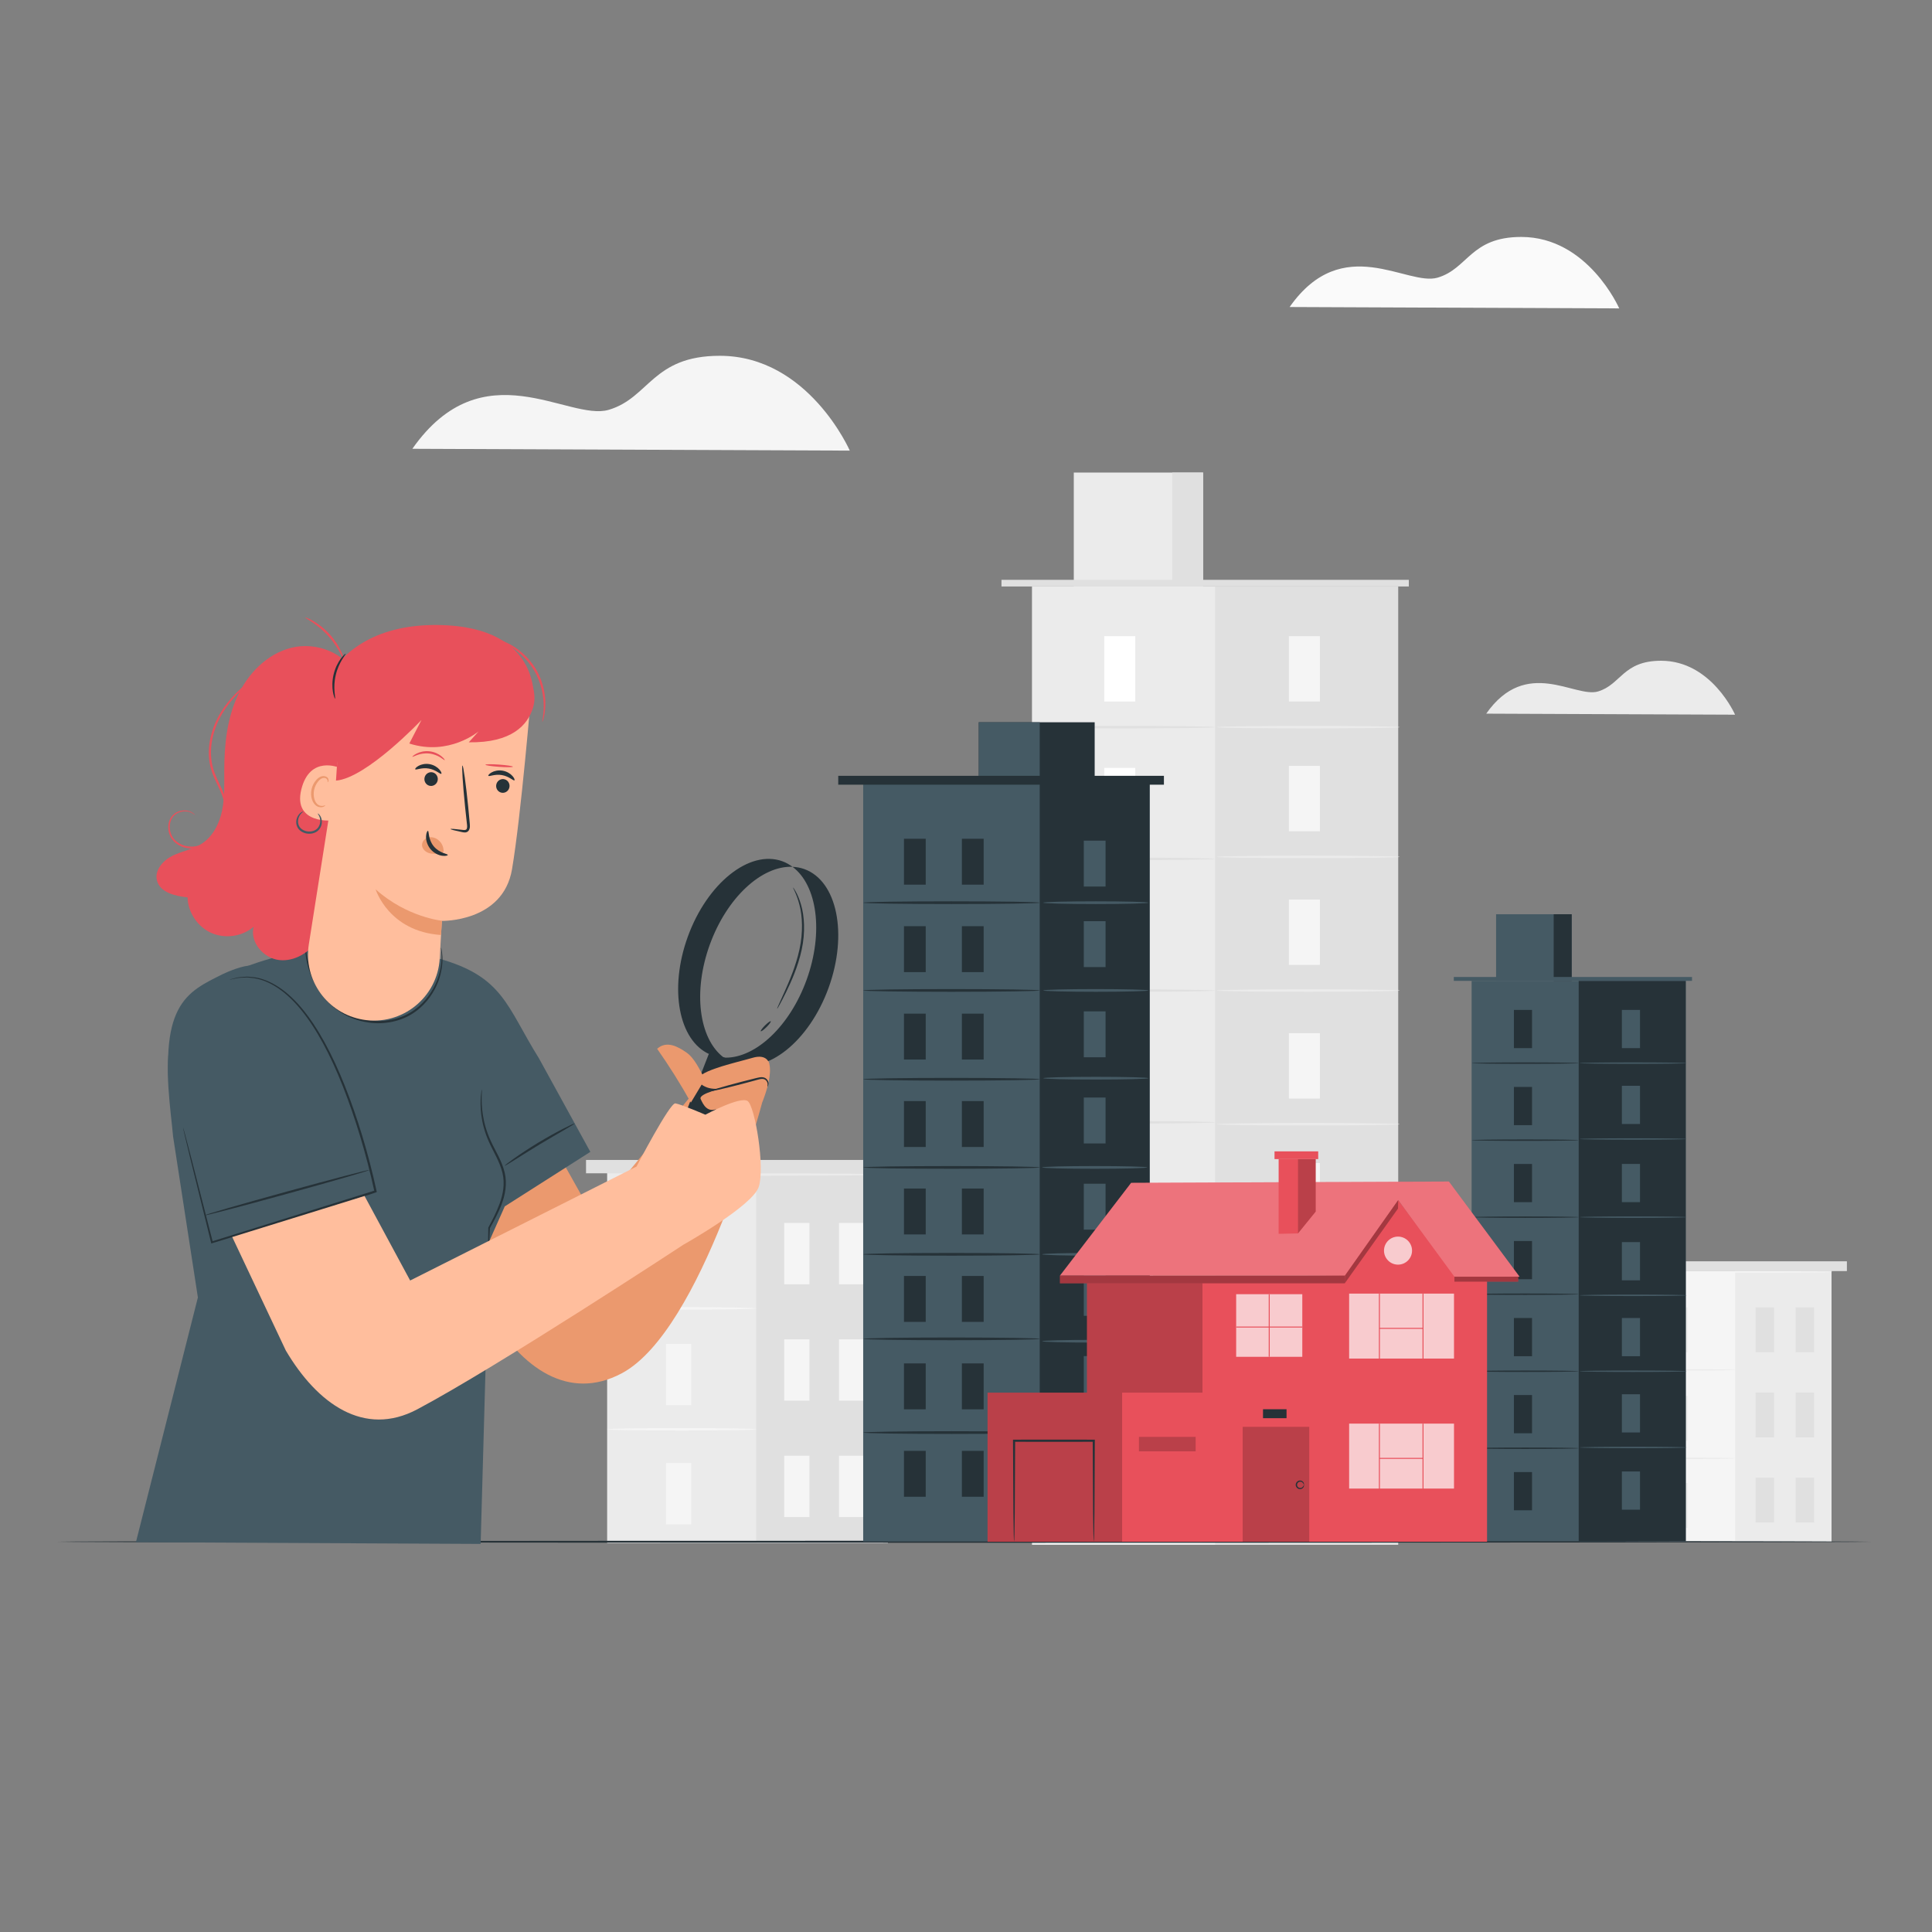 <?xml version="1.0" encoding="utf-8"?>
<!-- Generator: Adobe Illustrator 27.5.0, SVG Export Plug-In . SVG Version: 6.00 Build 0)  -->
<svg version="1.1" xmlns="http://www.w3.org/2000/svg" xmlns:xlink="http://www.w3.org/1999/xlink" x="0px" y="0px"
	 viewBox="0 0 500 500" style="enable-background:new 0 0 500 500;" xml:space="preserve">
<rect x="0" y="0" width="500" height="500" fill="#808080" stroke="none"/>
<g id="Background_Complete">
	<g>
		<g>
			<rect x="420.83" y="328.865" style="fill:#F5F5F5;" width="53.149" height="70.102"/>
			<rect x="449.059" y="328.865" style="fill:#EBEBEB;" width="24.921" height="70.102"/>
		</g>
		<g>
			<rect x="431.974" y="338.356" style="fill:#EBEBEB;" width="4.779" height="11.61"/>
			<rect x="431.974" y="383.797" style="fill:#EBEBEB;" width="4.779" height="11.61"/>
			<g>
				<path style="fill:#EBEBEB;" d="M449.059,354.523c0,0.1-6.32,0.181-14.114,0.181c-7.797,0-14.115-0.081-14.115-0.181
					c0-0.1,6.318-0.181,14.115-0.181C442.739,354.342,449.059,354.423,449.059,354.523z"/>
			</g>
		</g>
		<g>
			<rect x="431.974" y="361.249" style="fill:#EBEBEB;" width="4.779" height="11.611"/>
			<g>
				<path style="fill:#EBEBEB;" d="M449.059,377.416c0,0.1-6.32,0.181-14.114,0.181c-7.797,0-14.115-0.081-14.115-0.181
					c0-0.1,6.318-0.181,14.115-0.181C442.739,377.235,449.059,377.316,449.059,377.416z"/>
			</g>
		</g>
		<rect x="454.351" y="338.356" style="fill:#E0E0E0;" width="4.779" height="11.61"/>
		<rect x="464.718" y="338.356" style="fill:#E0E0E0;" width="4.779" height="11.61"/>
		<rect x="454.351" y="360.387" style="fill:#E0E0E0;" width="4.779" height="11.61"/>
		<rect x="464.718" y="360.387" style="fill:#E0E0E0;" width="4.779" height="11.61"/>
		<rect x="454.351" y="382.418" style="fill:#E0E0E0;" width="4.779" height="11.61"/>
		<rect x="464.718" y="382.418" style="fill:#E0E0E0;" width="4.779" height="11.61"/>
		<rect x="416.835" y="326.425" style="fill:#E0E0E0;" width="61.14" height="2.528"/>
		<g>
			<path style="fill:#F5F5F5;" d="M474.351,329.191c0,0.1-11.879,0.181-26.53,0.181c-14.656,0-26.532-0.081-26.532-0.181
				s11.877-0.181,26.532-0.181C462.471,329.01,474.351,329.091,474.351,329.191z"/>
		</g>
	</g>
	<g>
		<g>
			<g>
				<rect x="267.076" y="151.779" style="fill:#EBEBEB;" width="94.755" height="248.018"/>
				<rect x="314.454" y="151.779" style="fill:#E0E0E0;" width="47.377" height="248.018"/>
				<rect x="277.896" y="122.298" style="fill:#EBEBEB;" width="33.46" height="29.482"/>
				<rect x="303.382" y="122.298" style="fill:#E0E0E0;" width="7.975" height="29.482"/>
				<rect x="259.18" y="150.06" style="fill:#E0E0E0;" width="105.425" height="1.719"/>
				<rect x="285.78" y="164.637" style="fill:#FFFFFF;" width="8.021" height="16.912"/>
				<g>
					<path style="fill:#E0E0E0;" d="M314.454,188.187c0,0.178-10.607,0.323-23.688,0.323c-13.085,0-23.69-0.145-23.69-0.323
						c0-0.178,10.604-0.323,23.69-0.323C303.847,187.864,314.454,188.008,314.454,188.187z"/>
				</g>
				<g>
					<rect x="333.57" y="164.637" style="fill:#F5F5F5;" width="8.02" height="16.912"/>
					<g>
						<path style="fill:#EBEBEB;" d="M362.244,188.187c0,0.178-10.607,0.323-23.688,0.323c-13.086,0-23.69-0.145-23.69-0.323
							c0-0.178,10.604-0.323,23.69-0.323C351.637,187.864,362.244,188.008,362.244,188.187z"/>
					</g>
				</g>
				<g>
					<rect x="333.57" y="198.214" style="fill:#F5F5F5;" width="8.02" height="16.912"/>
					<g>
						<path style="fill:#EBEBEB;" d="M362.244,221.764c0,0.178-10.607,0.323-23.688,0.323c-13.086,0-23.69-0.145-23.69-0.323
							c0-0.178,10.604-0.323,23.69-0.323C351.637,221.441,362.244,221.586,362.244,221.764z"/>
					</g>
				</g>
				<g>
					<rect x="333.57" y="232.805" style="fill:#F5F5F5;" width="8.02" height="16.912"/>
					<g>
						<path style="fill:#EBEBEB;" d="M362.244,256.354c0,0.178-10.607,0.323-23.688,0.323c-13.086,0-23.69-0.145-23.69-0.323
							c0-0.178,10.604-0.323,23.69-0.323C351.637,256.032,362.244,256.176,362.244,256.354z"/>
					</g>
				</g>
				<g>
					<rect x="333.57" y="267.395" style="fill:#F5F5F5;" width="8.02" height="16.912"/>
					<g>
						<path style="fill:#EBEBEB;" d="M362.244,290.945c0,0.178-10.607,0.323-23.688,0.323c-13.086,0-23.69-0.145-23.69-0.323
							c0-0.178,10.604-0.323,23.69-0.323C351.637,290.622,362.244,290.767,362.244,290.945z"/>
					</g>
				</g>
				<g>
					<rect x="333.57" y="300.996" style="fill:#F5F5F5;" width="8.02" height="16.912"/>
					<g>
						<path style="fill:#EBEBEB;" d="M362.244,324.546c0,0.178-10.607,0.323-23.688,0.323c-13.086,0-23.69-0.145-23.69-0.323
							c0-0.178,10.604-0.323,23.69-0.323C351.637,324.223,362.244,324.368,362.244,324.546z"/>
					</g>
				</g>
				<g>
					<rect x="333.57" y="334.733" style="fill:#F5F5F5;" width="8.02" height="16.912"/>
					<rect x="333.57" y="368.912" style="fill:#F5F5F5;" width="8.02" height="16.912"/>
					<g>
						<path style="fill:#EBEBEB;" d="M362.244,358.283c0,0.178-10.607,0.323-23.688,0.323c-13.086,0-23.69-0.145-23.69-0.323
							c0-0.178,10.604-0.323,23.69-0.323C351.637,357.96,362.244,358.104,362.244,358.283z"/>
					</g>
				</g>
				<rect x="285.78" y="198.727" style="fill:#FFFFFF;" width="8.021" height="16.912"/>
				<g>
					<path style="fill:#E0E0E0;" d="M314.454,222.277c0,0.178-10.607,0.323-23.688,0.323c-13.085,0-23.69-0.145-23.69-0.323
						c0-0.178,10.604-0.323,23.69-0.323C303.847,221.954,314.454,222.098,314.454,222.277z"/>
				</g>
				<rect x="285.78" y="232.817" style="fill:#FFFFFF;" width="8.021" height="16.912"/>
				<g>
					<path style="fill:#E0E0E0;" d="M314.454,256.366c0,0.178-10.607,0.323-23.688,0.323c-13.085,0-23.69-0.145-23.69-0.323
						c0-0.178,10.604-0.323,23.69-0.323C303.847,256.043,314.454,256.188,314.454,256.366z"/>
				</g>
				<rect x="285.78" y="266.906" style="fill:#FFFFFF;" width="8.021" height="16.912"/>
				<g>
					<path style="fill:#E0E0E0;" d="M314.454,290.456c0,0.179-10.607,0.323-23.688,0.323c-13.085,0-23.69-0.144-23.69-0.323
						c0-0.178,10.604-0.323,23.69-0.323C303.847,290.133,314.454,290.278,314.454,290.456z"/>
				</g>
				<rect x="285.78" y="300.996" style="fill:#FFFFFF;" width="8.021" height="16.912"/>
				<g>
					<path style="fill:#E0E0E0;" d="M314.454,324.546c0,0.178-10.607,0.323-23.688,0.323c-13.085,0-23.69-0.145-23.69-0.323
						c0-0.178,10.604-0.323,23.69-0.323C303.847,324.223,314.454,324.368,314.454,324.546z"/>
				</g>
				<rect x="285.78" y="335.086" style="fill:#FFFFFF;" width="8.021" height="16.912"/>
				<g>
					<path style="fill:#E0E0E0;" d="M314.454,358.636c0,0.178-10.607,0.323-23.688,0.323c-13.085,0-23.69-0.145-23.69-0.323
						c0-0.178,10.604-0.323,23.69-0.323C303.847,358.313,314.454,358.458,314.454,358.636z"/>
				</g>
				<g>
					<rect x="285.78" y="369.176" style="fill:#FFFFFF;" width="8.021" height="16.912"/>
				</g>
			</g>
		</g>
		<g>
			<g>
				<rect x="157.128" y="303.529" style="fill:#EBEBEB;" width="72.661" height="95.837"/>
				<rect x="195.719" y="303.529" style="fill:#E0E0E0;" width="34.069" height="95.837"/>
			</g>
			<g>
				<rect x="172.363" y="316.504" style="fill:#F5F5F5;" width="6.533" height="15.873"/>
				<rect x="172.363" y="378.627" style="fill:#F5F5F5;" width="6.533" height="15.873"/>
				<g>
					<path style="fill:#F5F5F5;" d="M195.719,338.607c0,0.178-8.64,0.323-19.295,0.323c-10.659,0-19.297-0.145-19.297-0.323
						c0-0.178,8.638-0.323,19.297-0.323C187.08,338.284,195.719,338.428,195.719,338.607z"/>
				</g>
			</g>
			<g>
				<rect x="172.363" y="347.801" style="fill:#F5F5F5;" width="6.533" height="15.873"/>
				<g>
					<path style="fill:#F5F5F5;" d="M195.719,369.903c0,0.178-8.64,0.323-19.295,0.323c-10.659,0-19.297-0.145-19.297-0.323
						c0-0.178,8.638-0.323,19.297-0.323C187.08,369.581,195.719,369.725,195.719,369.903z"/>
				</g>
			</g>
			<rect x="202.954" y="316.504" style="fill:#F5F5F5;" width="6.533" height="15.873"/>
			<rect x="217.128" y="316.504" style="fill:#F5F5F5;" width="6.533" height="15.873"/>
			<rect x="202.954" y="346.623" style="fill:#F5F5F5;" width="6.533" height="15.873"/>
			<rect x="217.128" y="346.623" style="fill:#F5F5F5;" width="6.533" height="15.873"/>
			<rect x="202.954" y="376.742" style="fill:#F5F5F5;" width="6.533" height="15.873"/>
			<rect x="217.128" y="376.742" style="fill:#F5F5F5;" width="6.533" height="15.873"/>
			<rect x="151.666" y="300.193" style="fill:#E0E0E0;" width="83.585" height="3.456"/>
			<g>
				<path style="fill:#EBEBEB;" d="M230.296,303.974c0,0.178-16.24,0.323-36.269,0.323c-20.036,0-36.273-0.145-36.273-0.323
					c0-0.178,16.237-0.323,36.273-0.323C214.056,303.651,230.296,303.796,230.296,303.974z"/>
			</g>
		</g>
	</g>
	<path style="fill:#EBEBEB;" d="M384.635,184.693l64.4,0.268c0,0-6.101-13.952-19.131-13.96c-9.937-0.006-10.379,6.183-16.341,7.95
		C407.6,180.718,395.013,169.897,384.635,184.693z"/>
	<path style="fill:#F5F5F5;" d="M106.718,116.147l113.205,0.472c0,0-10.724-24.526-33.629-24.539
		c-17.468-0.01-18.244,10.869-28.725,13.974C147.089,109.16,124.963,90.14,106.718,116.147z"/>
	<path style="fill:#FAFAFA;" d="M333.756,79.455l85.297,0.356c0,0-8.08-18.48-25.339-18.489
		c-13.162-0.007-13.747,8.189-21.644,10.529C364.174,74.191,347.502,59.859,333.756,79.455z"/>
</g>
<g id="Background_Simple" style="display:none;">
	<g style="display:inline;">
		<path style="fill:none;stroke:#FFFFFF;stroke-miterlimit:10;" d="M85.102,132.027"/>
	</g>
	<path style="display:inline;fill:#F5F5F5;" d="M322.097,417.366c30.276,0.596,79.456,0.046,106.883-12.789
		c27.427-12.835,50.707-36.179,59.351-65.201c8.645-29.021,0.725-63.385-22.542-82.766c-26.961-22.458-65.857-21.031-100.858-18.555
		s-73.995,3.583-100.627-19.264c-20.214-17.341-28.312-44.46-40.642-68.066c-14.328-27.432-36.258-51.899-64.781-63.909
		c-28.523-12.01-64.009-9.663-87.585,10.387c0,0-57.705,38.34-32.179,122.948C58.635,284.844,94.206,412.877,322.097,417.366z"/>
</g>
<g id="Floor">
	<g>
		<path style="fill:#263238;" d="M484.345,399.005c0,0.144-105.118,0.26-234.758,0.26c-129.685,0-234.781-0.117-234.781-0.26
			s105.096-0.26,234.781-0.26C379.227,398.744,484.345,398.861,484.345,399.005z"/>
	</g>
</g>
<g id="Buildings">
	<g>
		<rect x="380.86" y="253.847" style="fill:#455A64;" width="55.409" height="145.03"/>
		<rect x="408.565" y="253.847" style="fill:#263238;" width="27.704" height="145.03"/>
		<rect x="387.187" y="236.607" style="fill:#455A64;" width="19.566" height="17.24"/>
		<rect x="402.09" y="236.607" style="fill:#263238;" width="4.663" height="17.24"/>
		<rect x="376.243" y="252.841" style="fill:#455A64;" width="61.648" height="1.006"/>
		<rect x="391.798" y="261.365" style="fill:#263238;" width="4.69" height="9.889"/>
		<g>
			<path style="fill:#263238;" d="M408.565,275.136c0,0.104-6.202,0.189-13.852,0.189c-7.652,0-13.853-0.085-13.853-0.189
				s6.201-0.189,13.853-0.189C402.362,274.947,408.565,275.032,408.565,275.136z"/>
		</g>
		<g>
			<rect x="419.743" y="261.365" style="fill:#455A64;" width="4.69" height="9.889"/>
			<g>
				<path style="fill:#455A64;" d="M436.51,275.136c0,0.104-6.202,0.189-13.852,0.189c-7.652,0-13.853-0.085-13.853-0.189
					s6.201-0.189,13.853-0.189C430.308,274.947,436.51,275.032,436.51,275.136z"/>
			</g>
		</g>
		<g>
			<rect x="419.743" y="281" style="fill:#455A64;" width="4.69" height="9.889"/>
			<g>
				<path style="fill:#455A64;" d="M436.51,294.771c0,0.104-6.202,0.189-13.852,0.189c-7.652,0-13.853-0.085-13.853-0.189
					c0-0.104,6.201-0.189,13.853-0.189C430.308,294.582,436.51,294.667,436.51,294.771z"/>
			</g>
		</g>
		<g>
			<rect x="419.743" y="301.227" style="fill:#455A64;" width="4.69" height="9.889"/>
			<g>
				<path style="fill:#455A64;" d="M436.51,314.998c0,0.104-6.202,0.189-13.852,0.189c-7.652,0-13.853-0.085-13.853-0.189
					c0-0.104,6.201-0.189,13.853-0.189C430.308,314.809,436.51,314.893,436.51,314.998z"/>
			</g>
		</g>
		<g>
			<rect x="419.743" y="321.454" style="fill:#455A64;" width="4.69" height="9.889"/>
			<g>
				<path style="fill:#455A64;" d="M436.51,335.225c0,0.104-6.202,0.189-13.852,0.189c-7.652,0-13.853-0.085-13.853-0.189
					c0-0.104,6.201-0.189,13.853-0.189C430.308,335.036,436.51,335.12,436.51,335.225z"/>
			</g>
		</g>
		<g>
			<rect x="419.743" y="341.102" style="fill:#455A64;" width="4.69" height="9.889"/>
			<g>
				<path style="fill:#455A64;" d="M436.51,354.873c0,0.104-6.202,0.189-13.852,0.189c-7.652,0-13.853-0.085-13.853-0.189
					c0-0.104,6.201-0.189,13.853-0.189C430.308,354.684,436.51,354.769,436.51,354.873z"/>
			</g>
		</g>
		<g>
			<rect x="419.743" y="360.83" style="fill:#455A64;" width="4.69" height="9.889"/>
			<rect x="419.743" y="380.816" style="fill:#455A64;" width="4.69" height="9.889"/>
			<g>
				<path style="fill:#455A64;" d="M436.51,374.601c0,0.104-6.202,0.189-13.852,0.189c-7.652,0-13.853-0.085-13.853-0.189
					c0-0.104,6.201-0.189,13.853-0.189C430.308,374.412,436.51,374.497,436.51,374.601z"/>
			</g>
		</g>
		<rect x="391.798" y="281.3" style="fill:#263238;" width="4.69" height="9.889"/>
		<g>
			<path style="fill:#263238;" d="M408.565,295.07c0,0.104-6.202,0.189-13.852,0.189c-7.652,0-13.853-0.084-13.853-0.189
				c0-0.104,6.201-0.189,13.853-0.189C402.362,294.882,408.565,294.966,408.565,295.07z"/>
		</g>
		<rect x="391.798" y="301.234" style="fill:#263238;" width="4.69" height="9.889"/>
		<g>
			<path style="fill:#263238;" d="M408.565,315.005c0,0.104-6.202,0.189-13.852,0.189c-7.652,0-13.853-0.085-13.853-0.189
				c0-0.104,6.201-0.189,13.853-0.189C402.362,314.816,408.565,314.9,408.565,315.005z"/>
		</g>
		<rect x="391.798" y="321.168" style="fill:#263238;" width="4.69" height="9.889"/>
		<g>
			<path style="fill:#263238;" d="M408.565,334.939c0,0.104-6.202,0.189-13.852,0.189c-7.652,0-13.853-0.085-13.853-0.189
				c0-0.104,6.201-0.189,13.853-0.189C402.362,334.75,408.565,334.835,408.565,334.939z"/>
		</g>
		<rect x="391.798" y="341.102" style="fill:#263238;" width="4.69" height="9.889"/>
		<g>
			<path style="fill:#263238;" d="M408.565,354.873c0,0.104-6.202,0.189-13.852,0.189c-7.652,0-13.853-0.085-13.853-0.189
				c0-0.104,6.201-0.189,13.853-0.189C402.362,354.684,408.565,354.769,408.565,354.873z"/>
		</g>
		<rect x="391.798" y="361.037" style="fill:#263238;" width="4.69" height="9.889"/>
		<g>
			<path style="fill:#263238;" d="M408.565,374.807c0,0.104-6.202,0.189-13.852,0.189c-7.652,0-13.853-0.085-13.853-0.189
				c0-0.104,6.201-0.189,13.853-0.189C402.362,374.618,408.565,374.703,408.565,374.807z"/>
		</g>
		<g>
			<rect x="391.798" y="380.971" style="fill:#263238;" width="4.69" height="9.889"/>
		</g>
	</g>
	<g>
		<rect x="223.392" y="202.017" style="fill:#455A64;" width="74.133" height="196.92"/>
		<rect x="269.08" y="202.017" style="fill:#263238;" width="28.446" height="196.92"/>
		<rect x="280.485" y="217.558" style="fill:#455A64;" width="5.634" height="11.88"/>
		<rect x="280.485" y="238.401" style="fill:#455A64;" width="5.634" height="11.881"/>
		<rect x="280.485" y="261.738" style="fill:#455A64;" width="5.634" height="11.881"/>
		<rect x="280.485" y="284.043" style="fill:#455A64;" width="5.634" height="11.881"/>
		<rect x="280.485" y="306.348" style="fill:#455A64;" width="5.634" height="11.881"/>
		<rect x="280.485" y="328.652" style="fill:#455A64;" width="5.634" height="11.88"/>
		<rect x="280.485" y="350.957" style="fill:#455A64;" width="5.634" height="11.881"/>
		<rect x="280.485" y="375.478" style="fill:#455A64;" width="5.634" height="11.881"/>
		<rect x="216.937" y="200.781" style="fill:#263238;" width="84.285" height="2.297"/>
		<rect x="253.297" y="186.923" style="fill:#263238;" width="30.005" height="15.006"/>
		<rect x="253.297" y="186.923" style="fill:#455A64;" width="15.782" height="13.857"/>
		<g>
			<rect x="233.944" y="217.07" style="fill:#263238;" width="5.634" height="11.881"/>
			<rect x="248.937" y="217.07" style="fill:#263238;" width="5.634" height="11.881"/>
			<rect x="233.944" y="239.7" style="fill:#263238;" width="5.634" height="11.881"/>
			<rect x="248.937" y="239.7" style="fill:#263238;" width="5.634" height="11.881"/>
			<rect x="233.944" y="262.329" style="fill:#263238;" width="5.634" height="11.881"/>
			<rect x="248.937" y="262.329" style="fill:#263238;" width="5.634" height="11.881"/>
			<rect x="233.944" y="284.959" style="fill:#263238;" width="5.634" height="11.881"/>
			<rect x="248.937" y="284.959" style="fill:#263238;" width="5.634" height="11.881"/>
			<rect x="233.944" y="307.589" style="fill:#263238;" width="5.634" height="11.881"/>
			<rect x="248.937" y="307.589" style="fill:#263238;" width="5.634" height="11.881"/>
			<rect x="233.944" y="330.218" style="fill:#263238;" width="5.634" height="11.881"/>
			<rect x="248.937" y="330.218" style="fill:#263238;" width="5.634" height="11.881"/>
			<rect x="233.944" y="352.848" style="fill:#263238;" width="5.634" height="11.881"/>
			<rect x="248.937" y="352.848" style="fill:#263238;" width="5.634" height="11.881"/>
			<rect x="233.944" y="375.478" style="fill:#263238;" width="5.634" height="11.881"/>
			<rect x="248.937" y="375.478" style="fill:#263238;" width="5.634" height="11.881"/>
			<g>
				<path style="fill:#263238;" d="M269.08,233.613c0,0.196-10.228,0.354-22.842,0.354c-12.619,0-22.845-0.158-22.845-0.354
					c0-0.195,10.226-0.354,22.845-0.354C258.851,233.259,269.08,233.418,269.08,233.613z"/>
			</g>
			<g>
				<path style="fill:#263238;" d="M269.08,256.323c0,0.196-10.228,0.354-22.842,0.354c-12.619,0-22.845-0.159-22.845-0.354
					c0-0.196,10.226-0.354,22.845-0.354C258.851,255.969,269.08,256.128,269.08,256.323z"/>
			</g>
			<g>
				<path style="fill:#263238;" d="M269.08,279.307c0,0.196-10.228,0.354-22.842,0.354c-12.619,0-22.845-0.159-22.845-0.354
					s10.226-0.354,22.845-0.354C258.851,278.953,269.08,279.111,269.08,279.307z"/>
			</g>
			<g>
				<path style="fill:#263238;" d="M269.08,302.126c0,0.196-10.228,0.354-22.842,0.354c-12.619,0-22.845-0.158-22.845-0.354
					c0-0.195,10.226-0.354,22.845-0.354C258.851,301.772,269.08,301.93,269.08,302.126z"/>
			</g>
			<g>
				<path style="fill:#263238;" d="M269.08,324.617c0,0.196-10.228,0.354-22.842,0.354c-12.619,0-22.845-0.159-22.845-0.354
					c0-0.196,10.226-0.354,22.845-0.354C258.851,324.262,269.08,324.421,269.08,324.617z"/>
			</g>
			<g>
				<path style="fill:#263238;" d="M269.08,346.496c0,0.196-10.228,0.354-22.842,0.354c-12.619,0-22.845-0.158-22.845-0.354
					c0-0.195,10.226-0.354,22.845-0.354C258.851,346.142,269.08,346.301,269.08,346.496z"/>
			</g>
			<g>
				<path style="fill:#263238;" d="M269.08,370.747c0,0.196-10.228,0.354-22.842,0.354c-12.619,0-22.845-0.158-22.845-0.354
					c0-0.195,10.226-0.354,22.845-0.354C258.851,370.393,269.08,370.552,269.08,370.747z"/>
			</g>
		</g>
		<g>
			<path style="fill:#455A64;" d="M297.198,233.613c0,0.196-6.09,0.354-13.6,0.354c-7.513,0-13.601-0.158-13.601-0.354
				c0-0.195,6.088-0.354,13.601-0.354C291.108,233.259,297.198,233.418,297.198,233.613z"/>
		</g>
		<g>
			<path style="fill:#455A64;" d="M297.198,256.323c0,0.196-6.09,0.354-13.6,0.354c-7.513,0-13.601-0.159-13.601-0.354
				c0-0.196,6.088-0.354,13.601-0.354C291.108,255.969,297.198,256.128,297.198,256.323z"/>
		</g>
		<g>
			<path style="fill:#455A64;" d="M297.198,279.034c0,0.196-6.09,0.354-13.6,0.354c-7.513,0-13.601-0.158-13.601-0.354
				c0-0.195,6.088-0.354,13.601-0.354C291.108,278.679,297.198,278.838,297.198,279.034z"/>
		</g>
		<g>
			<path style="fill:#455A64;" d="M296.903,302.126c0,0.196-6.09,0.354-13.6,0.354c-7.513,0-13.601-0.158-13.601-0.354
				c0-0.195,6.088-0.354,13.601-0.354C290.813,301.772,296.903,301.93,296.903,302.126z"/>
		</g>
		<g>
			<path style="fill:#455A64;" d="M296.903,324.617c0,0.196-6.09,0.354-13.6,0.354c-7.513,0-13.601-0.159-13.601-0.354
				c0-0.196,6.088-0.354,13.601-0.354C290.813,324.262,296.903,324.421,296.903,324.617z"/>
		</g>
		<g>
			<path style="fill:#455A64;" d="M296.903,347.107c0,0.195-6.09,0.354-13.6,0.354c-7.513,0-13.601-0.159-13.601-0.354
				c0-0.196,6.088-0.354,13.601-0.354C290.813,346.753,296.903,346.912,296.903,347.107z"/>
		</g>
		<g>
			<path style="fill:#455A64;" d="M296.903,370.747c0,0.196-6.09,0.354-13.6,0.354c-7.513,0-13.601-0.158-13.601-0.354
				c0-0.195,6.088-0.354,13.601-0.354C290.813,370.393,296.903,370.552,296.903,370.747z"/>
		</g>
	</g>
</g>
<g id="House">
	<g>
		<g>
			<g>
				<rect x="281.308" y="330.414" style="fill:#E8505B;" width="29.891" height="68.59"/>
				<rect x="281.308" y="330.414" style="opacity:0.2;" width="29.891" height="68.59"/>
			</g>
			<g>
				<polygon style="fill:#E8505B;" points="274.316,330.133 348.068,330.133 361.85,310.566 376.293,330.685 393.267,330.414 
					374.971,305.775 292.738,306.116 				"/>
				<polygon style="opacity:0.2;fill:#FFFFFF;" points="274.316,330.133 348.068,330.133 361.85,310.566 376.293,330.685 
					393.267,330.414 374.971,305.775 292.738,306.116 				"/>
				<polygon style="fill:#E8505B;" points="311.199,330.414 311.199,399.005 384.846,399.005 384.846,330.414 376.404,330.414 
					361.85,310.566 348.023,330.114 				"/>
				<g style="opacity:0.2;">
					<polyline points="321.605,399.005 321.605,369.267 338.83,369.267 338.83,399.005 					"/>
				</g>
				<rect x="349.156" y="368.43" style="opacity:0.7;fill:#FFFFFF;" width="27.137" height="16.81"/>
				<rect x="349.156" y="334.785" style="opacity:0.7;fill:#FFFFFF;" width="27.137" height="16.81"/>
				<rect x="319.919" y="334.937" style="opacity:0.7;fill:#FFFFFF;" width="17.114" height="16.205"/>
				<g>
					
						<line style="fill:none;stroke:#E8505B;stroke-width:0.25;stroke-miterlimit:10;" x1="356.991" y1="368.43" x2="356.991" y2="385.396"/>
					
						<line style="fill:none;stroke:#E8505B;stroke-width:0.25;stroke-miterlimit:10;" x1="368.276" y1="368.43" x2="368.276" y2="385.396"/>
					
						<line style="fill:none;stroke:#E8505B;stroke-width:0.25;stroke-miterlimit:10;" x1="356.991" y1="377.425" x2="368.276" y2="377.425"/>
					
						<line style="fill:none;stroke:#E8505B;stroke-width:0.25;stroke-miterlimit:10;" x1="356.991" y1="334.785" x2="356.991" y2="351.752"/>
					
						<line style="fill:none;stroke:#E8505B;stroke-width:0.25;stroke-miterlimit:10;" x1="368.276" y1="334.785" x2="368.276" y2="351.752"/>
					
						<line style="fill:none;stroke:#E8505B;stroke-width:0.25;stroke-miterlimit:10;" x1="356.991" y1="343.78" x2="368.276" y2="343.78"/>
					
						<line style="fill:none;stroke:#E8505B;stroke-width:0.25;stroke-miterlimit:10;" x1="328.476" y1="334.937" x2="328.476" y2="351.141"/>
					
						<line style="fill:none;stroke:#E8505B;stroke-width:0.25;stroke-miterlimit:10;" x1="319.919" y1="343.438" x2="337.033" y2="343.438"/>
				</g>
				<path style="opacity:0.7;fill:#FFFFFF;" d="M365.436,323.66c0,2.004-1.625,3.629-3.629,3.629c-2.004,0-3.629-1.625-3.629-3.629
					c0-2.004,1.625-3.629,3.629-3.629C363.812,320.031,365.436,321.655,365.436,323.66z"/>
				<polygon style="fill:#E8505B;" points="335.922,319.208 340.502,313.56 340.502,299.973 330.912,299.973 330.912,319.314 				
					"/>
				<polygon style="opacity:0.2;" points="335.922,319.208 335.922,299.973 340.502,299.973 340.502,313.56 				"/>
				<rect x="329.845" y="297.973" style="fill:#E8505B;" width="11.306" height="2"/>
				<rect x="255.582" y="360.419" style="fill:#E8505B;" width="56.474" height="38.586"/>
				<rect x="255.582" y="360.419" style="opacity:0.2;" width="34.821" height="38.586"/>
				<g>
					<path style="fill:#263238;" d="M283.068,398.937c-0.016,0-0.033-0.172-0.048-0.501c-0.012-0.383-0.027-0.861-0.046-1.449
						c-0.02-1.333-0.047-3.16-0.081-5.423c-0.026-4.699-0.062-11.194-0.103-18.705l0.277,0.277
						c-3.222,0.004-6.704,0.008-10.309,0.012c-3.607-0.004-7.09-0.008-10.313-0.012l0.277-0.277
						c-0.041,7.512-0.077,14.008-0.103,18.706c-0.034,2.263-0.061,4.089-0.081,5.423c-0.018,0.588-0.034,1.066-0.046,1.449
						c-0.016,0.329-0.032,0.501-0.048,0.501c-0.016,0-0.032-0.172-0.048-0.501c-0.012-0.383-0.027-0.861-0.046-1.449
						c-0.02-1.333-0.047-3.16-0.081-5.423c-0.026-4.698-0.061-11.194-0.103-18.706l-0.001-0.277l0.278,0
						c3.223-0.004,6.706-0.008,10.313-0.012c3.605,0.004,7.087,0.008,10.309,0.012l0.278,0l-0.001,0.277
						c-0.041,7.511-0.077,14.006-0.103,18.705c-0.034,2.263-0.061,4.09-0.081,5.423c-0.018,0.588-0.033,1.066-0.046,1.449
						C283.101,398.765,283.085,398.937,283.068,398.937z"/>
				</g>
				<rect x="294.759" y="371.868" style="opacity:0.2;" width="14.671" height="3.736"/>
				<polygon style="fill:#E8505B;" points="274.316,330.133 274.316,332.119 348.023,332.119 348.023,330.114 				"/>
				<polygon style="fill:#E8505B;" points="348.023,332.119 361.807,312.769 361.85,310.566 348.068,330.133 				"/>
				<rect x="376.404" y="330.414" style="fill:#E8505B;" width="16.508" height="1.281"/>
				<rect x="326.865" y="364.71" style="fill:#263238;" width="6.091" height="2.316"/>
				<polygon style="opacity:0.3;" points="274.316,330.133 274.316,332.119 348.023,332.119 348.023,330.114 				"/>
				<polygon style="opacity:0.3;" points="348.023,332.119 361.807,312.769 361.85,310.566 348.068,330.133 				"/>
				<rect x="376.404" y="330.414" style="opacity:0.3;" width="16.508" height="1.281"/>
			</g>
		</g>
		<g>
			<path style="fill:#263238;" d="M337.443,384.271c-0.058,0.016-0.046-0.384-0.457-0.673c-0.196-0.136-0.501-0.201-0.787-0.087
				c-0.284,0.106-0.523,0.409-0.52,0.759c-0.003,0.35,0.236,0.654,0.52,0.76c0.286,0.114,0.591,0.049,0.787-0.087
				C337.398,384.655,337.386,384.255,337.443,384.271c0.029-0.03,0.17,0.425-0.308,0.867c-0.23,0.203-0.637,0.332-1.045,0.192
				c-0.404-0.126-0.763-0.555-0.758-1.06c-0.005-0.505,0.353-0.933,0.758-1.059c0.408-0.14,0.814-0.011,1.044,0.192
				C337.613,383.846,337.472,384.3,337.443,384.271z"/>
		</g>
	</g>
</g>
<g id="Character">
	<g>
		<path style="fill:#EB996E;" d="M197.25,285.338c0,0-15.507,59.017-36.362,70.085c-13.743,7.294-25.867-1.412-34.023-15.217
			l-29.399-47.318c-1.527-5.6,1.54-11.426,7.021-13.338l24.478-8.538l24.429,43.526l31.242-38.011"/>
		<path style="fill:#455A64;" d="M44.64,289.449c0.541,3.839,10.215,32.069,10.215,32.069s43.876-12.408,43.413-14.593
			c-0.374-1.761-7.241-29.884-16.393-45.734c-3.549-6.146-9.695-10.472-16.747-11.279c-1.939-0.222-6.249,1.575-7.436,2.168
			C48.349,256.752,40.458,259.79,44.64,289.449z"/>
		<g>
			<g>
				<path style="fill:#455A64;" d="M113.442,248.043c16.852,4.692,17.608,12.342,26.044,25.861l13.293,24.199l-22.144,14.105
					l-4.054,9.104l-2.194,78.254l-89.213-0.441l16.039-63.348l-6.416-41.633c-0.588-6.567-2.479-18.821-0.455-25.152
					c6.327-19.783,29.932-21.896,44.456-24.891c2.995-0.618,5.886,0.333,8.328,1.065"/>
				<g>
					<path style="fill:#263238;" d="M126.363,325.288c-0.043-0.001-0.062-0.723-0.06-2.025c0.017-1.405,0.039-3.261,0.065-5.505
						l0.001-0.048l0.026-0.049c0.926-1.746,2.04-3.783,2.909-6.157c0.867-2.353,1.41-5.153,0.738-7.941
						c-0.724-2.988-2.385-5.52-3.487-8.01c-1.134-2.495-1.729-4.914-1.992-6.96c-0.263-2.051-0.22-3.729-0.128-4.875
						c0.052-0.573,0.105-1.017,0.161-1.315c0.051-0.298,0.088-0.453,0.108-0.451c0.047,0.006-0.013,0.637-0.044,1.778
						c-0.023,1.139-0.002,2.794,0.308,4.805c0.311,2.006,0.935,4.365,2.072,6.796c1.105,2.438,2.801,4.972,3.566,8.101
						c0.708,2.937,0.115,5.868-0.795,8.258c-0.913,2.419-2.071,4.452-3.038,6.179l0.026-0.097c-0.104,2.241-0.19,4.096-0.256,5.499
						C126.467,324.569,126.405,325.289,126.363,325.288z"/>
				</g>
				<g>
					<path style="fill:#263238;" d="M114.143,245.247c0.02-0.004,0.068,0.204,0.143,0.604c0.092,0.398,0.159,0.995,0.205,1.77
						c0.082,1.543-0.104,3.832-1.083,6.447c-1.002,2.577-2.835,5.511-5.842,7.704c-2.975,2.218-7.146,3.372-11.397,2.955
						c-2.123-0.22-4.153-0.789-5.979-1.629c-1.824-0.85-3.429-1.987-4.765-3.256c-2.689-2.549-4.298-5.553-5.234-8.152
						c-0.921-2.626-1.198-4.877-1.254-6.419c-0.024-0.774-0.018-1.373,0.02-1.779c0.026-0.406,0.049-0.618,0.069-0.617
						c0.063,0.002,0.009,0.855,0.136,2.382c0.123,1.523,0.46,3.732,1.413,6.293c0.968,2.535,2.582,5.449,5.215,7.905
						c1.31,1.223,2.867,2.313,4.639,3.13c1.774,0.807,3.742,1.355,5.798,1.568c4.118,0.402,8.144-0.697,11.03-2.812
						c2.922-2.094,4.746-4.923,5.773-7.422c1.004-2.536,1.251-4.77,1.238-6.293C114.262,246.096,114.071,245.258,114.143,245.247z"
						/>
				</g>
				<g>
					<path style="fill:#263238;" d="M148.74,290.749c0.038,0.073-0.98,0.683-2.638,1.643c-1.657,0.961-3.949,2.278-6.447,3.786
						c-2.499,1.51-4.732,2.926-6.353,3.945c-1.621,1.021-2.635,1.638-2.681,1.57c-0.044-0.064,0.889-0.8,2.455-1.91
						c1.566-1.109,3.772-2.584,6.281-4.1c2.509-1.514,4.841-2.78,6.551-3.65C147.618,291.163,148.704,290.681,148.74,290.749z"/>
				</g>
			</g>
			<g>
				<path style="fill:#263238;" d="M47.376,291.793c0.012-0.003,0.069,0.176,0.169,0.528c0.105,0.384,0.247,0.901,0.428,1.56
					c0.369,1.408,0.897,3.417,1.567,5.97c1.334,5.203,3.234,12.616,5.54,21.611l-0.296-0.166
					c11.518-3.597,25.813-8.061,41.27-12.888c0.354-0.126,0.707-0.251,1.033-0.367l-0.186,0.329
					c-2.135-9.828-4.952-19.024-8.128-27.12c-3.191-8.079-6.86-15.091-11.049-20.142c-2.086-2.52-4.312-4.52-6.527-5.86
					c-2.203-1.352-4.384-2.054-6.199-2.182c-0.453-0.033-0.88-0.134-1.284-0.103c-0.402,0.022-0.78,0.042-1.132,0.062
					c-0.35,0.026-0.677,0.02-0.97,0.066c-0.287,0.062-0.55,0.118-0.789,0.169c-0.449,0.092-0.803,0.164-1.075,0.22
					c-0.243,0.047-0.37,0.066-0.373,0.056c-0.003-0.009,0.118-0.047,0.357-0.113c0.27-0.07,0.622-0.161,1.068-0.276
					c0.239-0.06,0.502-0.125,0.791-0.197c0.294-0.055,0.624-0.059,0.978-0.094c0.357-0.028,0.739-0.057,1.146-0.089
					c0.409-0.04,0.844,0.054,1.305,0.078c1.849,0.096,4.085,0.779,6.342,2.129c2.269,1.336,4.546,3.346,6.673,5.875
					c4.273,5.071,7.998,12.106,11.23,20.206c3.216,8.121,6.054,17.323,8.201,27.201l0.053,0.244l-0.239,0.085
					c-0.327,0.116-0.681,0.242-1.036,0.368c-15.465,4.904-29.799,9.234-41.323,12.79l-0.237,0.073l-0.059-0.24
					c-2.225-9.015-4.058-16.445-5.345-21.66c-0.618-2.566-1.104-4.586-1.444-6.001c-0.153-0.666-0.273-1.189-0.361-1.577
					C47.398,291.981,47.364,291.796,47.376,291.793z"/>
			</g>
			<g>
				<path style="fill:#263238;" d="M95.626,302.782c0.042,0.154-9.478,2.91-21.262,6.156c-11.788,3.247-21.375,5.753-21.417,5.599
					c-0.042-0.154,9.476-2.909,21.264-6.156C85.995,305.136,95.584,302.629,95.626,302.782z"/>
			</g>
		</g>
		<g>
			<path style="fill:#E8505B;" d="M91.992,174.769c-2.729-5.922-10.239-8.704-16.568-7.135c-6.329,1.569-11.335,6.731-14.026,12.67
				c-2.692,5.939-3.345,12.599-3.364,19.119c-0.01,3.45,0.143,6.937-0.551,10.316c-0.694,3.38-2.365,6.72-5.259,8.598
				c-2.282,1.481-5.082,1.918-7.53,3.105c-2.448,1.187-4.703,3.691-4.095,6.343c0.726,3.17,4.702,4.122,7.937,4.457
				c0.103,3.889,2.595,7.617,6.148,9.2c3.554,1.583,7.991,0.942,10.951-1.582c-1.009,3.962,2.53,8.123,6.591,8.596
				c4.061,0.474,8.047-2.057,10.254-5.5c2.207-3.442,2.905-7.639,3.071-11.724c0.166-4.085-0.149-8.19,0.253-12.258"/>
			<path style="fill:#E8505B;" d="M138.071,182.22c0,0,2.95-20.1-24.657-20.467c-30.947-0.411-36.525,25.96-31.222,39.907
				l15.376-15.245L138.071,182.22z"/>
			<path style="fill:#FFBE9D;" d="M113.804,248.042c0.306-5.353,0.537-9.714,0.537-9.714s15.837,0.376,18.169-13.359
				c2.333-13.737,4.986-45.711,4.986-45.711l0,0c-14.152-9.144-32.424-8.843-46.267,0.762l-1.296,0.899l-10.01,63.49
				c-1.459,9.255,4.819,17.954,14.062,19.486l0,0C103.989,265.552,113.225,258.166,113.804,248.042z"/>
			<g>
				<path style="fill:#263238;" d="M131.86,203.592c-0.107,0.978-0.966,1.684-1.918,1.58c-0.951-0.104-1.638-0.979-1.531-1.957
					c0.107-0.978,0.966-1.686,1.917-1.582C131.28,201.737,131.967,202.614,131.86,203.592z"/>
				<g>
					<path style="fill:#263238;" d="M133.135,201.943c-0.247,0.205-1.399-1.046-3.244-1.35c-1.84-0.332-3.339,0.46-3.505,0.183
						c-0.083-0.124,0.195-0.521,0.851-0.883c0.646-0.362,1.699-0.642,2.848-0.444c1.148,0.2,2.05,0.816,2.539,1.374
						C133.125,201.387,133.255,201.853,133.135,201.943z"/>
				</g>
			</g>
			<g>
				<path style="fill:#263238;" d="M113.292,201.812c-0.107,0.978-0.966,1.684-1.918,1.581c-0.951-0.104-1.637-0.979-1.53-1.957
					c0.106-0.977,0.966-1.686,1.917-1.582C112.712,199.958,113.398,200.835,113.292,201.812z"/>
				<g>
					<path style="fill:#263238;" d="M114.214,200.251c-0.247,0.204-1.401-1.046-3.245-1.35c-1.84-0.332-3.339,0.46-3.505,0.183
						c-0.083-0.124,0.194-0.521,0.851-0.883c0.646-0.362,1.699-0.642,2.847-0.444c1.148,0.2,2.05,0.816,2.54,1.374
						C114.202,199.694,114.333,200.161,114.214,200.251z"/>
				</g>
			</g>
			<g>
				<path style="fill:#263238;" d="M116.601,214.555c0.018-0.113,1.192-0.021,3.073,0.216c0.474,0.072,0.934,0.09,1.094-0.228
					c0.195-0.33,0.131-0.917,0.047-1.555c-0.143-1.319-0.293-2.7-0.451-4.149c-0.595-5.894-0.897-10.691-0.676-10.717
					c0.221-0.026,0.883,4.73,1.479,10.624c0.135,1.45,0.266,2.833,0.388,4.156c0.038,0.611,0.184,1.332-0.231,2.014
					c-0.214,0.338-0.618,0.517-0.934,0.523c-0.319,0.018-0.58-0.046-0.812-0.092C117.72,214.963,116.581,214.667,116.601,214.555z"
					/>
			</g>
			<path style="fill:#EB996E;" d="M114.388,238.289c0,0-9.083-0.886-17.174-8.134c0,0,3.356,10.922,16.929,11.823L114.388,238.289z"
				/>
			<path style="fill:#EB996E;" d="M114.788,220.004c-0.064-1.194-0.771-2.334-1.812-2.923c-0.722-0.408-1.619-0.551-2.395-0.259
				c-0.776,0.293-1.382,1.065-1.36,1.894c0.025,0.934,0.809,1.711,1.69,2.02c0.881,0.309,1.845,0.247,2.775,0.163
				c0.257-0.023,0.522-0.05,0.75-0.172c0.228-0.122,0.411-0.364,0.384-0.621"/>
			<g>
				<path style="fill:#263238;" d="M110.752,215.022c-0.135-0.036-0.435,0.46-0.486,1.372c-0.058,0.894,0.214,2.219,1.126,3.331
					c0.916,1.11,2.163,1.631,3.052,1.747c0.905,0.125,1.449-0.073,1.44-0.213c0.027-0.303-2.142-0.42-3.635-2.239
					C110.751,217.205,111.054,215.053,110.752,215.022z"/>
			</g>
			<g>
				<g>
					<path style="fill:#FFBE9D;" d="M88.043,198.791c-0.212-0.155-7.878-3.457-10.076,5.566c-2.198,9.023,8.298,8.109,8.378,7.854
						C86.424,211.956,88.043,198.791,88.043,198.791z"/>
				</g>
				<g>
					<g>
						<path style="fill:#EB996E;" d="M84.152,208.416c-0.035-0.038-0.195,0.074-0.51,0.136c-0.307,0.059-0.804,0.04-1.265-0.243
							c-0.937-0.567-1.428-2.262-1.079-3.898c0.175-0.827,0.55-1.57,1.02-2.151c0.456-0.598,1.026-0.962,1.561-0.938
							c0.539-0.002,0.833,0.363,0.89,0.642c0.068,0.28-0.037,0.447,0.01,0.473c0.021,0.029,0.244-0.107,0.257-0.496
							c0.003-0.188-0.058-0.424-0.243-0.646c-0.189-0.225-0.509-0.387-0.876-0.427c-0.757-0.11-1.585,0.388-2.101,1.026
							c-0.558,0.633-1,1.463-1.197,2.391c-0.381,1.831,0.202,3.744,1.509,4.417c0.64,0.31,1.254,0.239,1.599,0.088
							C84.081,208.631,84.182,208.44,84.152,208.416z"/>
					</g>
				</g>
			</g>
			<path style="fill:#E8505B;" d="M134.368,172.888c3.212,2.402,4.749,6.55,3.544,10.376c-1.359,4.314-5.396,9.023-16.59,8.844
				l2.543-2.829c0,0-7.638,6.463-17.932,3.142l3.139-6.083c0,0-14.166,15.018-22.119,15.687l1.052-16.041
				c1.913-15.104,8.389-19.634,18.18-20.442c3.512-0.29,7.258-0.308,10.914,0.189C124.881,166.788,130.787,170.209,134.368,172.888z
				"/>
			<g>
				<path style="fill:#E8505B;" d="M79.001,159.811c0.027-0.061,0.862,0.214,2.092,0.917c1.228,0.698,2.824,1.874,4.28,3.482
					c1.452,1.614,2.458,3.321,3.027,4.615c0.573,1.295,0.762,2.154,0.698,2.174c-0.172,0.08-1.289-3.268-4.154-6.402
					C82.121,161.429,78.904,159.974,79.001,159.811z"/>
			</g>
			<g>
				<path style="fill:#E8505B;" d="M50.493,210.968c-0.025,0.025-0.198-0.194-0.627-0.47c-0.424-0.27-1.153-0.567-2.116-0.536
					c-0.938,0.028-2.179,0.402-3.011,1.471c-0.824,1.06-1.095,2.76-0.488,4.349c0.561,1.61,2.202,2.901,4.18,3.221
					c1.978,0.376,4.201-0.297,5.937-1.755c1.742-1.441,3.103-3.567,3.614-5.979c0.252-1.205,0.276-2.475-0.003-3.717
					c-0.26-1.247-0.771-2.46-1.334-3.669c-0.565-1.211-1.167-2.406-1.638-3.65c-0.454-1.252-0.762-2.542-0.888-3.826
					c-0.251-2.574,0.139-5.075,0.848-7.318c1.439-4.528,4.225-7.917,6.769-10.339c2.573-2.44,4.961-4.04,6.608-5.118
					c0.83-0.533,1.485-0.929,1.934-1.189c0.45-0.259,0.691-0.387,0.701-0.37c0.01,0.017-0.21,0.178-0.639,0.468
					c-0.475,0.324-1.097,0.749-1.871,1.277c-1.603,1.132-3.942,2.775-6.449,5.225c-2.482,2.434-5.173,5.784-6.546,10.206
					c-0.677,2.191-1.042,4.62-0.792,7.101c0.126,1.239,0.425,2.474,0.863,3.681c0.457,1.205,1.052,2.385,1.623,3.609
					c0.569,1.222,1.099,2.474,1.373,3.794c0.294,1.315,0.266,2.681-0.005,3.951c-0.551,2.551-1.985,4.764-3.832,6.275
					c-1.834,1.528-4.239,2.241-6.357,1.815c-2.112-0.357-3.896-1.791-4.479-3.55c-0.629-1.724-0.306-3.553,0.616-4.69
					c0.943-1.152,2.276-1.5,3.263-1.497c1.016,0.003,1.766,0.353,2.184,0.664C50.355,210.72,50.493,210.968,50.493,210.968z"/>
			</g>
			<g>
				<path style="fill:#263238;" d="M86.72,180.819c-0.063,0.02-0.36-0.631-0.557-1.766c-0.2-1.13-0.236-2.752,0.164-4.472
					c0.407-1.72,1.161-3.157,1.842-4.08c0.681-0.929,1.237-1.38,1.284-1.334c0.151,0.106-1.812,2.212-2.564,5.545
					C86.081,178.031,86.903,180.791,86.72,180.819z"/>
			</g>
			<g>
				<path style="fill:#455A64;" d="M78.458,210.033c0.076,0.085-0.792,0.456-1.194,1.694c-0.184,0.596-0.214,1.399,0.179,2.107
					c0.379,0.707,1.224,1.212,2.166,1.337c0.944,0.119,1.888-0.149,2.462-0.716c0.583-0.565,0.811-1.334,0.813-1.959
					c0-1.302-0.738-1.903-0.642-1.961c0.019-0.022,0.218,0.079,0.47,0.386c0.25,0.302,0.528,0.84,0.58,1.563
					c0.052,0.71-0.156,1.631-0.846,2.348c-0.688,0.722-1.817,1.052-2.912,0.912c-1.092-0.142-2.111-0.758-2.56-1.658
					c-0.454-0.893-0.355-1.836-0.094-2.495c0.274-0.671,0.695-1.099,1.021-1.317C78.226,210.049,78.446,210.007,78.458,210.033z"/>
			</g>
			<g>
				<path style="fill:#E8505B;" d="M140.368,186.824c-0.109-0.022,0.336-1.542,0.342-4.045c0.022-2.479-0.554-5.997-2.492-9.277
					c-1.943-3.279-4.751-5.475-6.935-6.649c-2.198-1.198-3.743-1.539-3.71-1.645c0.008-0.034,0.399,0.019,1.087,0.2
					c0.688,0.179,1.667,0.518,2.813,1.083c2.281,1.106,5.231,3.321,7.243,6.717c2.008,3.396,2.532,7.047,2.404,9.579
					c-0.056,1.276-0.229,2.298-0.404,2.987C140.543,186.466,140.401,186.833,140.368,186.824z"/>
			</g>
			<g>
				<path style="fill:#E8505B;" d="M115.103,196.734c-0.065,0.061-0.442-0.293-1.132-0.716c-0.683-0.423-1.715-0.887-2.924-1.013
					c-1.21-0.125-2.315,0.117-3.071,0.391c-0.762,0.271-1.203,0.54-1.255,0.467c-0.043-0.055,0.323-0.452,1.094-0.843
					c0.76-0.391,1.959-0.728,3.291-0.59c1.331,0.138,2.435,0.715,3.099,1.253C114.88,196.225,115.157,196.69,115.103,196.734z"/>
			</g>
			<g>
				<path style="fill:#E8505B;" d="M132.736,198.423c-0.012,0.159-1.612,0.174-3.576,0.032c-1.964-0.141-3.546-0.385-3.534-0.544
					c0.011-0.159,1.612-0.173,3.576-0.032C131.165,198.021,132.748,198.264,132.736,198.423z"/>
			</g>
		</g>
		<path style="fill:#EB996E;" d="M197.25,285.338c0,0,5.672-13.471-1.969-12.017c-11.749,2.236-10.002,13.67-10.002,13.67
			L197.25,285.338z"/>
		<g>
			<path style="fill:#263238;" d="M208.17,224.923c-0.994-0.36-2.024-0.544-3.072-0.59c6.383,4.739,8.108,16.935,3.645,29.254
				c-4.361,12.038-13.182,20.188-20.988,20.137l-0.622-0.165c-6.209-4.849-7.854-16.899-3.441-29.08
				c4.438-12.253,13.5-20.498,21.406-20.146c-0.807-0.599-1.677-1.097-2.63-1.442c-8.493-3.076-19.452,5.679-24.479,19.556
				c-4.885,13.485-2.347,26.804,5.592,30.37l-0.156-0.023l-15.642,39.958c-0.668,1.706,0.117,3.635,1.786,4.391
				c1.794,0.813,3.903-0.043,4.624-1.875l15.774-40.091l-0.018-0.007l0.001-0.001c0.006,0.002,0.012,0.006,0.018,0.008
				c8.493,3.077,19.452-5.679,24.479-19.556C219.473,241.742,216.663,227.999,208.17,224.923z"/>
			<g>
				<path style="fill:#263238;" d="M201.111,261.099c-0.036-0.018,0.136-0.45,0.476-1.216c0.395-0.874,0.882-1.954,1.459-3.231
					c1.208-2.727,2.893-6.525,3.862-10.961c0.967-4.435,0.753-8.622-0.001-11.485c-0.726-2.885-1.765-4.463-1.656-4.517
					c0.028-0.017,0.306,0.359,0.715,1.097c0.412,0.736,0.913,1.86,1.335,3.314c0.873,2.897,1.158,7.192,0.171,11.712
					c-0.988,4.516-2.751,8.322-4.057,11.013c-0.661,1.347-1.226,2.421-1.627,3.158C201.386,260.719,201.146,261.117,201.111,261.099
					z"/>
			</g>
			<g>
				<path style="fill:#263238;" d="M199.468,264.304c0.113,0.113-0.373,0.781-1.084,1.492c-0.712,0.712-1.38,1.197-1.493,1.084
					c-0.113-0.113,0.373-0.781,1.084-1.493C198.688,264.677,199.356,264.191,199.468,264.304z"/>
			</g>
		</g>
		<g>
			<g>
				<path style="fill:#EB996E;" d="M182.412,279.322c-1.216-2.29-2.624-5.45-4.755-6.927c-2.131-1.477-5.085-3.197-7.59-0.973
					c3.146,4.486,6.061,9.132,8.731,13.916L182.412,279.322z"/>
				<g>
					<path style="fill:#EB996E;" d="M199.069,275.273c0,0-0.469-2.665-4.365-1.496c-3.895,1.169-16.121,3.722-13.763,6.324
						c2.358,2.603,6.526,1.428,6.526,1.428s-6.786,1.466-6.136,2.894c0.649,1.428,1.784,3.875,4.674,2.337
						c2.89-1.538,10.906-4.155,10.906-4.155L199.069,275.273z"/>
					<g>
						<path style="fill:#263238;" d="M198.627,281.207c-0.05-0.016,0.047-0.252,0.027-0.663c-0.005-0.391-0.268-1.023-0.922-1.249
							c-0.664-0.231-1.548,0.125-2.549,0.387c-1.026,0.275-2.111,0.566-3.25,0.871c-2.311,0.602-4.411,1.117-5.938,1.461
							c-1.527,0.344-2.483,0.519-2.503,0.442c-0.021-0.077,0.897-0.391,2.397-0.836c1.5-0.445,3.584-1.022,5.894-1.624
							c1.143-0.29,2.233-0.566,3.262-0.827c0.976-0.215,1.955-0.599,2.825-0.258c0.858,0.367,1.073,1.194,1.009,1.638
							C198.824,281.018,198.649,281.22,198.627,281.207z"/>
					</g>
				</g>
			</g>
			<g>
				<path style="fill:#FFBE9D;" d="M94.345,309.522l11.801,21.875l58.587-29.496c0,0,8.619-16.561,10.049-16.349
					c1.43,0.213,7.767,2.934,7.767,2.934s9.039-4.861,10.941-3.538c1.901,1.323,4.56,17.322,2.855,22.269
					c-1.704,4.947-19.488,14.918-19.488,14.918s-48.01,31.528-68.865,42.596c-13.743,7.294-25.867-1.412-34.023-15.217
					l-13.861-29.369"/>
			</g>
		</g>
	</g>
</g>
</svg>
